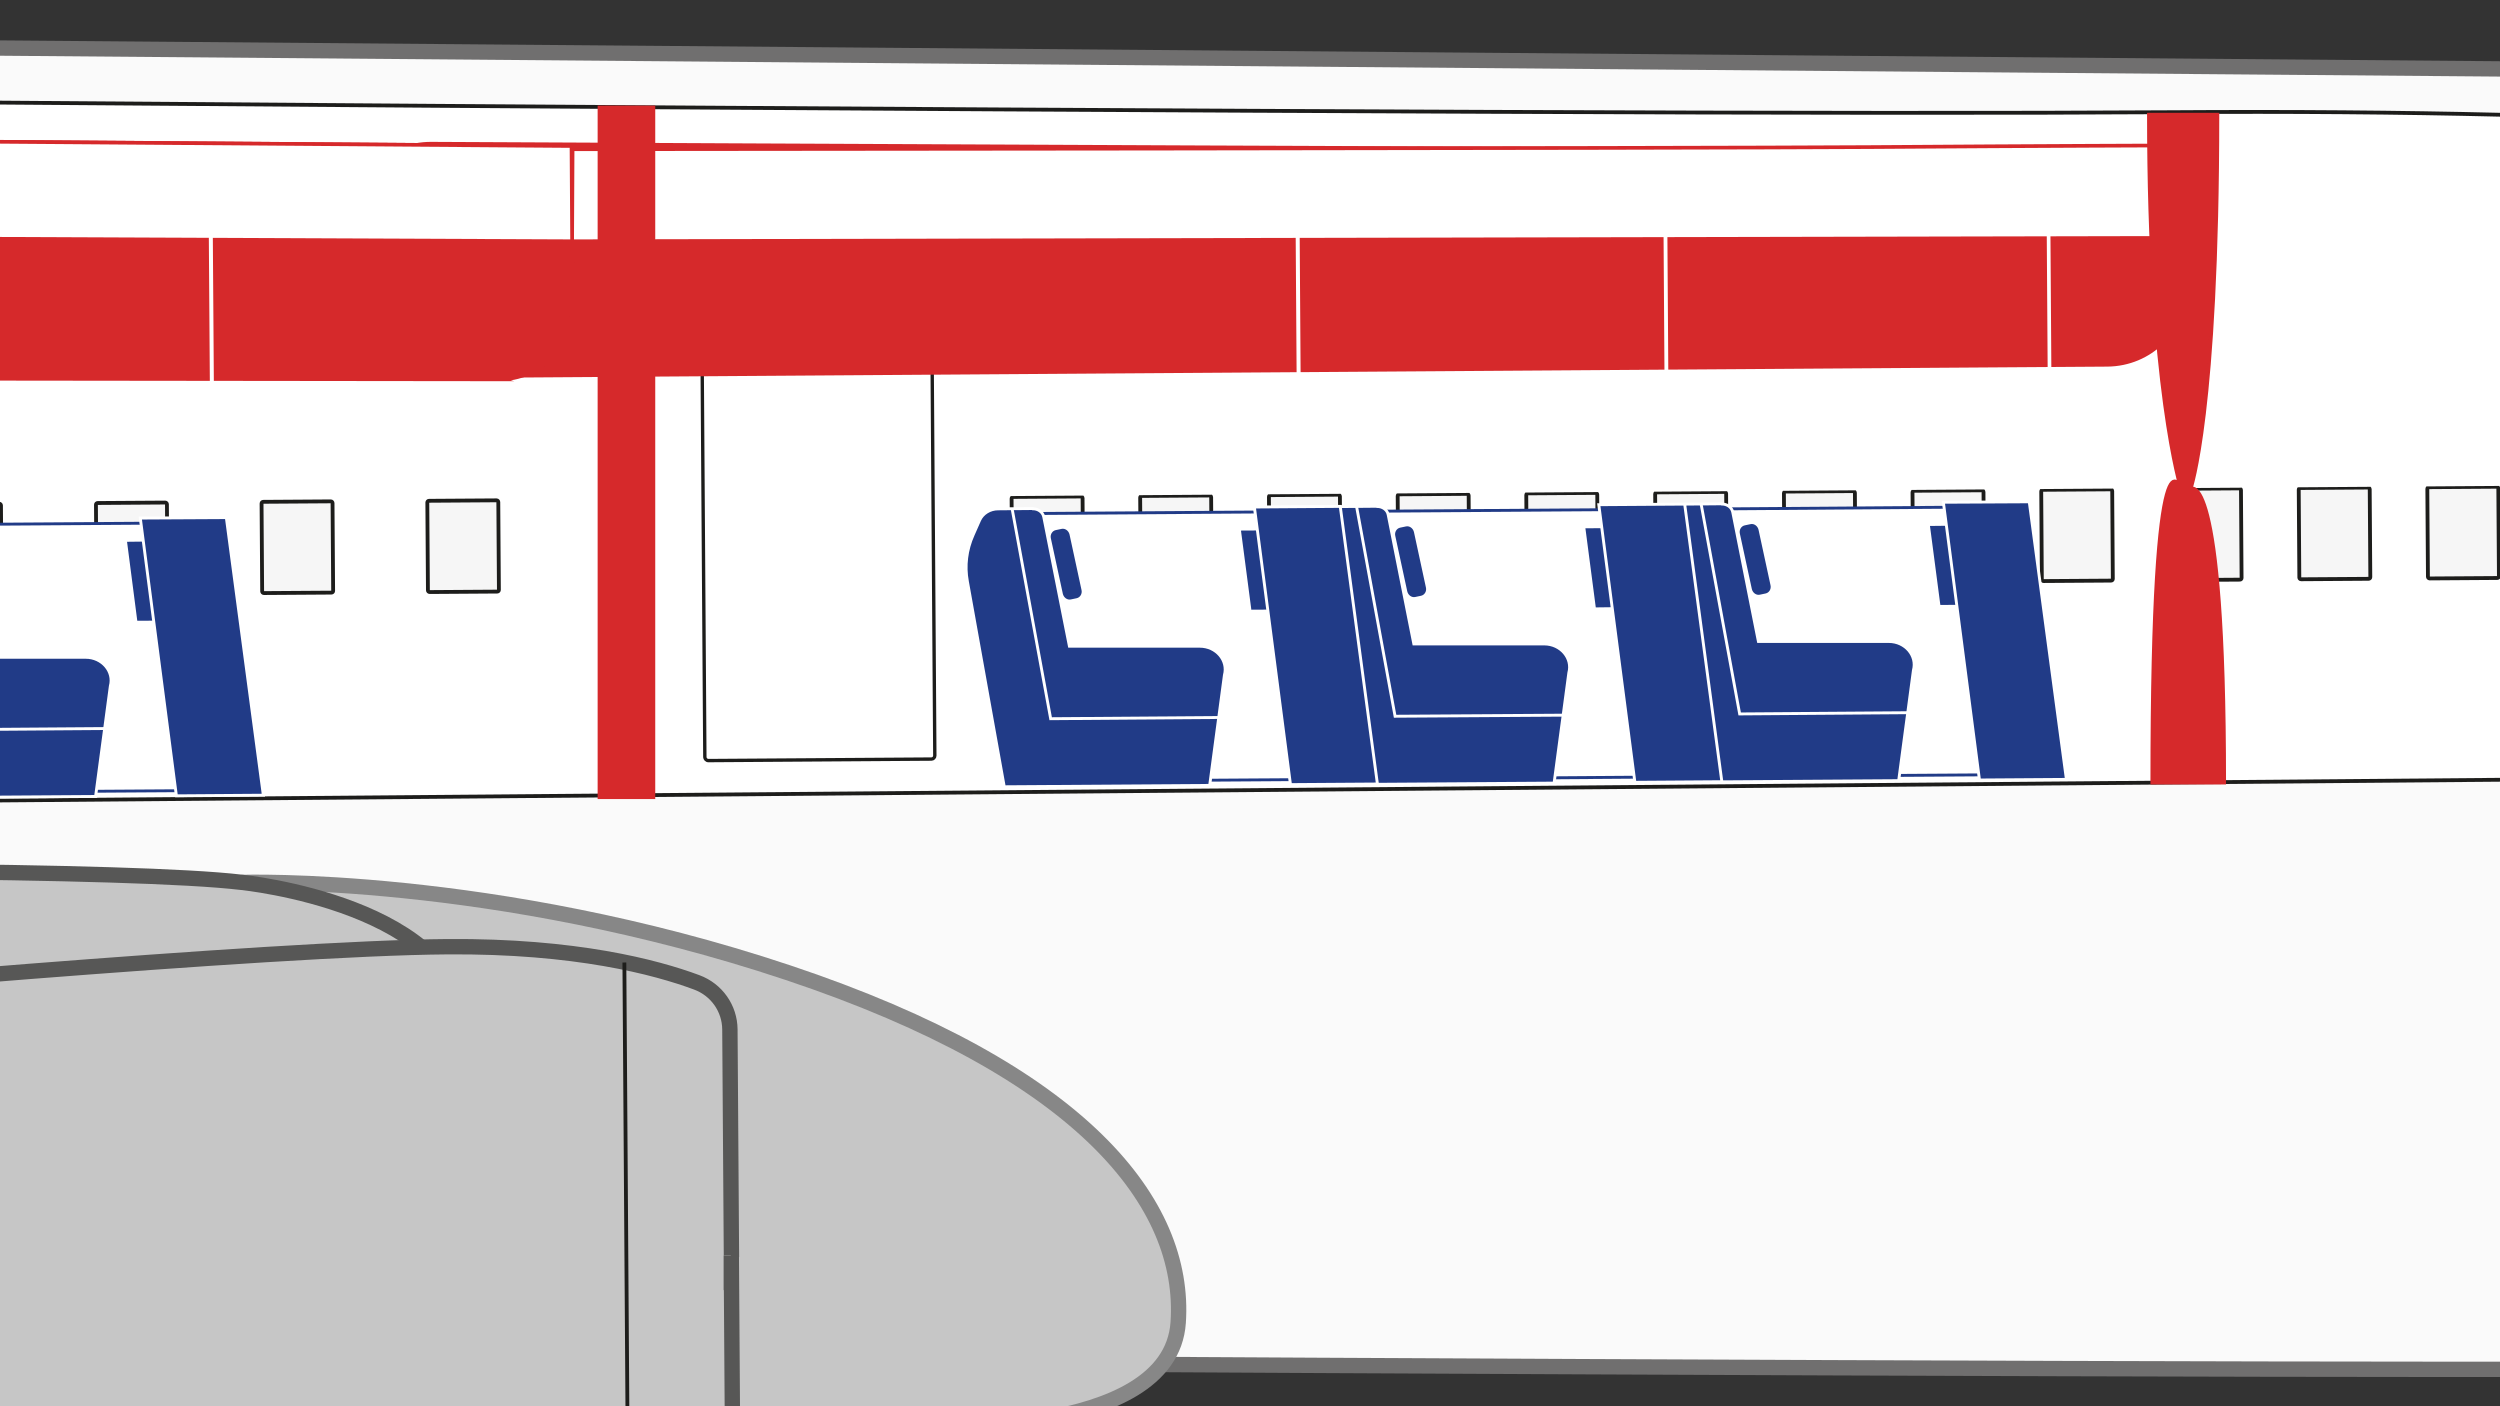 <?xml version="1.0" encoding="UTF-8"?>
<svg id="uuid-87ad442b-f6c0-4b91-a2f0-448ba870d264" xmlns="http://www.w3.org/2000/svg" xmlns:xlink="http://www.w3.org/1999/xlink" viewBox="0 0 1200 675">
  <rect x="0" y="0" width="1200" height="675" fill="#333333" stroke="none"/>
  <defs>
    <style>
      .cls-1, .cls-2, .cls-3, .cls-4, .cls-5, .cls-6 {
        fill: none;
      }

      .cls-7, .cls-8, .cls-9, .cls-10, .cls-11, .cls-2, .cls-3, .cls-12, .cls-4, .cls-13, .cls-14, .cls-5, .cls-6, .cls-15 {
        stroke-miterlimit: 10;
      }

      .cls-7, .cls-8, .cls-11, .cls-14, .cls-16 {
        fill: #fff;
      }

      .cls-7, .cls-10, .cls-12, .cls-15 {
        stroke-width: 7.37px;
      }

      .cls-7, .cls-15 {
        stroke: #706f6f;
      }

      .cls-8, .cls-2, .cls-13 {
        stroke-width: 1.77px;
      }

      .cls-8, .cls-13 {
        stroke: #d6292b;
      }

      .cls-17 {
        fill: #f6f6f6;
        stroke-width: 1.84px;
      }

      .cls-17, .cls-11, .cls-4, .cls-16 {
        stroke: #1d1d1b;
      }

      .cls-17, .cls-16 {
        stroke-miterlimit: 10;
      }

      .cls-9 {
        fill: #213b87;
      }

      .cls-9, .cls-2, .cls-3, .cls-5, .cls-6 {
        stroke: #fff;
      }

      .cls-9, .cls-3, .cls-14 {
        stroke-width: 1.4px;
      }

      .cls-10 {
        stroke: #878787;
      }

      .cls-10, .cls-12 {
        fill: #c6c6c6;
      }

      .cls-18 {
        clip-path: url(#clippath-1);
      }

      .cls-19 {
        clip-path: url(#clippath-3);
      }

      .cls-20 {
        clip-path: url(#clippath-4);
      }

      .cls-21 {
        clip-path: url(#clippath-2);
      }

      .cls-22 {
        clip-path: url(#clippath-6);
      }

      .cls-23 {
        clip-path: url(#clippath-5);
      }

      .cls-11, .cls-4, .cls-5 {
        stroke-width: 1.84px;
      }

      .cls-12 {
        stroke: #575756;
      }

      .cls-13 {
        fill: #d6292b;
      }

      .cls-14 {
        stroke: #213b87;
      }

      .cls-16 {
        stroke-width: 1.62px;
      }

      .cls-6 {
        stroke-width: 1.92px;
      }

      .cls-15 {
        fill: #fafafa;
      }

      .cls-24 {
        clip-path: url(#clippath);
      }
    </style>
    <clipPath id="clippath">
      <rect class="cls-1" x="-1272" y="-720" width="1200" height="675"/>
    </clipPath>
    <clipPath id="clippath-1">
      <rect class="cls-1" y="-720" width="1200" height="675"/>
    </clipPath>
    <clipPath id="clippath-2">
      <rect class="cls-1" width="1200" height="675"/>
    </clipPath>
    <clipPath id="clippath-3">
      <rect class="cls-1" x="461.88" y="235.33" width="864.07" height="53.98" transform="translate(-1.76 6.09) rotate(-.39)"/>
    </clipPath>
    <clipPath id="clippath-4">
      <rect class="cls-1" x="-1184.73" y="237.02" width="1451.04" height="81.11" transform="translate(-1.9 -3.12) rotate(-.39)"/>
    </clipPath>
    <clipPath id="clippath-5">
      <rect class="cls-1" x="-1272" width="1200" height="675"/>
    </clipPath>
    <clipPath id="clippath-6">
      <rect class="cls-1" x="-810.12" y="235.33" width="864.07" height="53.98" transform="translate(-1.79 -2.57) rotate(-.39)"/>
    </clipPath>
  </defs>
  <g class="cls-24">
    <g id="uuid-4e69f6a8-9755-4bff-bd0b-87ba0f62b321">
      <path class="cls-12" d="M209.87-123.27l.74,108.4c0,10.03-6.12,19.1-15.63,22.79-19.54,7.6-57.88,18.36-119.24,18.73C-8.69,27.23-250.11,8.94-302.69,4.89c-5.75-.44-10.18-5.16-10.25-10.84l-.22-31.86-288.47-35.17c-4.42-.52-7.74-4.2-7.74-8.55v-9.36l-59.88-26.4,59.43-27.21v-9.36c-.07-4.35,3.17-8.11,7.6-8.7l287.95-39.16-.22-31.86c0-5.68,4.35-10.47,10.1-10.99,52.5-4.79,293.7-26.32,378.13-26.91,61.35-.44,99.92,9.81,119.53,17.11,9.59,3.54,15.85,12.54,15.93,22.56l.74,108.4-.07.15Z"/>
      <line class="cls-4" x1="158.55" y1="-263.89" x2="160.47" y2="18.01"/>
    </g>
  </g>
  <g class="cls-18">
    <g id="uuid-4e69f6a8-9755-4bff-bd0b-87ba0f62b321-2" data-name="uuid-4e69f6a8-9755-4bff-bd0b-87ba0f62b321">
      <path class="cls-15" d="M-4295.07-610.13l34.8-1.4s198.14-2.36,509.83-14.23c311.7-11.87,766.3-5.24,766.3-5.24l3799.63,31.71s173.14.59,324.97,37.46c221.22,53.68,312.73,147.26,312.73,147.26l3.61,3.76-37.68.29s-5.46,0-7.01,4.28c-1.55,4.5,2.21,8.04,2.21,8.04l45.94,54.71s1.62,4.28,11.87,4.2c7.96,0,41.81-.29,56.71-.37,18.21,10.54,53.9,26.84,73.3,38.27,24.48,14.45,66.07,45.79,66.29,73.81.22,28.02-30.82,109.06-287.29,190.32-194.45,61.57-424.96,59.73-424.96,59.73-21.09,9.51-3203.96-17.7-3390.3-17.33-329.61.66-715.42-147.7-878.16-205.07-162.74-57.37-407.04-159.57-524.14-194.52-117.17-34.95-460.57-157.06-460.57-157.06,0,0-27.14-8.92-27.28-32.52-.15-23.6,29.35-25.96,29.35-25.96l-.15-.15Z"/>
      <path class="cls-10" d="M-1732.34-130.54s-194.3,49.04-167.02,112.67c24.11,56.12,234.2,56.56,234.2,56.56L3.26,51.6s122.33,7.52,126.24-49.55c3.91-57.07-45.79-120.71-187.37-167.98-141.58-47.27-262.22-43.28-262.22-43.28"/>
    </g>
  </g>
  <g class="cls-21">
    <g id="uuid-4e69f6a8-9755-4bff-bd0b-87ba0f62b321-3" data-name="uuid-4e69f6a8-9755-4bff-bd0b-87ba0f62b321">
      <path class="cls-15" d="M-3859.04,22.67l34.8-1.4s198.14-2.36,509.83-14.23c311.7-11.87,766.3-5.24,766.3-5.24l3799.63,31.71s173.14.59,324.97,37.46c221.22,53.68,312.73,147.26,312.73,147.26l3.61,3.76-37.68.29s-5.46,0-7.01,4.28c-1.55,4.5,2.21,8.04,2.21,8.04l45.94,54.71s1.62,4.28,11.87,4.2c7.96,0,41.81-.29,56.71-.37,18.21,10.54,53.9,26.84,73.3,38.27,24.48,14.45,66.07,45.79,66.29,73.81.22,28.02-30.82,109.06-287.29,190.32-194.45,61.57-424.96,59.73-424.96,59.73-21.09,9.51-3203.96-17.7-3390.3-17.33-329.61.66-715.42-147.7-878.16-205.07-162.74-57.37-407.04-159.57-524.14-194.52-117.17-34.95-460.57-157.06-460.57-157.06,0,0-27.14-8.92-27.28-32.52-.15-23.6,29.35-25.96,29.35-25.96l-.15-.15Z"/>
      <path class="cls-10" d="M-1296.31,502.26s-194.3,49.04-167.02,112.67c24.11,56.12,234.2,56.56,234.2,56.56l1668.42,12.9s122.33,7.52,126.24-49.55c3.91-57.07-45.79-120.71-187.37-167.98-141.58-47.27-262.22-43.28-262.22-43.28"/>
      <path class="cls-12" d="M115.86,423.51s107.22,10.62,107.66,72.34c.44,61.72-119.53,61.5-119.53,61.5,0,0-907.8-7.37-1125.41-5.9-217.53,1.47-320.47,5.46-320.69-22.12-.22-37.31,276.01-71.31,454.53-83.92,143.13-10.1,370.17-25.66,564.99-26.99,194.82-1.33,386.76-1.03,438.45,5.09h0Z"/>
      <path class="cls-12" d="M351.02,602.62l.74,108.4c0,10.03-6.12,19.1-15.63,22.79-19.54,7.6-57.88,18.36-119.24,18.73-84.43.59-325.85-17.7-378.43-21.75-5.75-.44-10.18-5.16-10.25-10.84l-.22-31.86-288.47-35.17c-4.42-.52-7.74-4.2-7.74-8.55v-9.36l-59.88-26.4,59.43-27.21v-9.36c-.07-4.35,3.17-8.11,7.6-8.7l287.95-39.16-.22-31.86c0-5.68,4.35-10.47,10.1-10.99,52.5-4.79,293.7-26.32,378.13-26.91,61.35-.44,99.92,9.81,119.53,17.11,9.59,3.54,15.85,12.54,15.93,22.56l.74,108.4-.07.15Z"/>
      <path class="cls-11" d="M1594.55,103.56l1.84,267.45-3519.2,29.13-809.58,5.53-2.65-381.97S467.89,57.77,1041.44,53.86c467.8-3.24,553.04,49.7,553.04,49.7h.07Z"/>
      <g class="cls-19">
        <g>
          <g id="uuid-554e138a-2b29-44c5-83ae-5c4b5a777896">
            <g id="uuid-3a1f317c-3284-42bf-9bb4-bac7975a6894">
              <rect class="cls-17" x="1165.26" y="233.75" width="34.07" height="43.8" rx=".8" ry=".8" transform="translate(-1.71 8.05) rotate(-.39)"/>
            </g>
          </g>
          <g id="uuid-44cbf162-deda-48e2-8f9a-6e519fd487de">
            <g id="uuid-101e4f42-77eb-47c5-b2c8-5e65dd0cb406">
              <rect class="cls-17" x="1103.54" y="234.14" width="34.07" height="43.8" rx=".8" ry=".8" transform="translate(-1.72 7.63) rotate(-.39)"/>
            </g>
          </g>
          <g id="uuid-2356a0f3-70d9-4eea-b61c-49fdd987dec9">
            <g id="uuid-bad9fd2f-2d7d-4064-9548-4143bc1e27ba">
              <rect class="cls-17" x="1041.74" y="234.54" width="34.07" height="43.8" rx=".8" ry=".8" transform="translate(-1.72 7.21) rotate(-.39)"/>
            </g>
          </g>
          <g id="uuid-faf5ca69-2ae4-4342-8d5f-822520ea8b12">
            <g id="uuid-e549f84d-956a-4a8f-a85f-4ae0f722c960">
              <rect class="cls-17" x="979.94" y="235" width="34.07" height="43.8" rx=".8" ry=".8" transform="translate(-1.73 6.79) rotate(-.39)"/>
            </g>
          </g>
          <g id="uuid-479dee3b-6c14-41a8-a65e-6a8e32cc2a0e">
            <g id="uuid-7287084c-fbe6-46cf-9346-12bfe260651a">
              <rect class="cls-17" x="918.15" y="235.46" width="34.07" height="43.8" rx=".8" ry=".8" transform="translate(-1.73 6.37) rotate(-.39)"/>
            </g>
          </g>
          <g id="uuid-fedc1816-24e5-4363-9553-d0868965ded7">
            <g id="uuid-6d2a83dc-e627-49b4-aa10-ffee01e3f192">
              <rect class="cls-17" x="856.42" y="235.85" width="34.07" height="43.8" rx=".8" ry=".8" transform="translate(-1.73 5.95) rotate(-.39)"/>
            </g>
          </g>
          <g id="uuid-78b5c4ac-c4db-47e0-b3f1-937e84b07d4b">
            <g id="uuid-20f278b4-0087-48fd-9097-4202ee0893a7">
              <rect class="cls-17" x="794.62" y="236.24" width="34.07" height="43.8" rx=".8" ry=".8" transform="translate(-1.74 5.53) rotate(-.39)"/>
            </g>
          </g>
          <g id="uuid-fb18011c-f0f8-443f-8931-31fdd37dad8f">
            <g id="uuid-b9189158-0ce9-43f4-9a3e-2065c5df00fa">
              <rect class="cls-17" x="732.75" y="236.71" width="34.07" height="43.8" rx=".8" ry=".8" transform="translate(-1.74 5.11) rotate(-.39)"/>
            </g>
          </g>
          <g id="uuid-d31a1094-b6da-4ea3-a4c0-a0b30a5aed5a">
            <g id="uuid-1a3b4a68-6384-4f3f-8fd6-d9b47c880b9f">
              <rect class="cls-17" x="671.03" y="237.17" width="34.07" height="43.8" rx=".8" ry=".8" transform="translate(-1.75 4.69) rotate(-.39)"/>
            </g>
          </g>
          <g id="uuid-6b61a22f-3434-4201-a253-5e4eb1067b38">
            <g id="uuid-53b60f1a-d70b-48c4-9e36-203b7a0e8342">
              <rect class="cls-17" x="609.23" y="237.56" width="34.07" height="43.8" rx=".8" ry=".8" transform="translate(-1.75 4.27) rotate(-.39)"/>
            </g>
          </g>
          <g id="uuid-3f696fda-dc1f-4bb2-b798-f0738c630eaf">
            <g id="uuid-495f7cbf-3152-44db-92ad-5b3bbf79301e">
              <rect class="cls-17" x="547.43" y="237.95" width="34.07" height="43.8" rx=".8" ry=".8" transform="translate(-1.76 3.85) rotate(-.39)"/>
            </g>
          </g>
          <g id="uuid-1a344940-cac5-46d2-8afc-f9403baf36c7">
            <g id="uuid-11cc92d2-39a3-4e90-b54d-290bc3c78e11">
              <rect class="cls-17" x="485.71" y="238.42" width="34.07" height="43.8" rx=".8" ry=".8" transform="translate(-1.76 3.43) rotate(-.39)"/>
            </g>
          </g>
        </g>
      </g>
      <g class="cls-20">
        <g>
          <g id="uuid-ca3d15f0-ce34-4800-9776-f5f47673c1b6">
            <g id="uuid-5f272890-e1ba-4897-8e6a-20569de4328d">
              <rect class="cls-17" x="205.26" y="240.27" width="34.07" height="43.8" rx=".8" ry=".8" transform="translate(-1.78 1.52) rotate(-.39)"/>
            </g>
          </g>
          <g id="uuid-d183e8e6-47a6-4e53-a4ef-6f7c2cc88a9d">
            <g id="uuid-0e011a58-516e-481e-8cb7-27c6fef4b117">
              <rect class="cls-17" x="125.69" y="240.76" width="34.07" height="43.8" rx=".8" ry=".8" transform="translate(-1.78 .98) rotate(-.39)"/>
            </g>
          </g>
          <g id="uuid-49aeb3f2-3edc-4a18-8a20-f0087266312f">
            <g id="uuid-30dafdeb-c216-49c9-9306-d604f514be3d">
              <rect class="cls-17" x="46.2" y="241.33" width="34.07" height="43.8" rx=".8" ry=".8" transform="translate(-1.79 .44) rotate(-.39)"/>
            </g>
          </g>
          <g id="uuid-ab7cc51a-99cc-4dab-aba1-aa12f31584fd">
            <g id="uuid-1a1cf384-d969-44c2-b38a-293833c017e8">
              <rect class="cls-17" x="-33.45" y="241.89" width="34.07" height="43.8" rx=".8" ry=".8" transform="translate(-1.8 -.11) rotate(-.39)"/>
            </g>
          </g>
        </g>
      </g>
      <rect class="cls-16" x="337.63" y="157.81" width="110.39" height="206.91" rx="1.65" ry="1.65" transform="translate(-1.77 2.68) rotate(-.39)"/>
      <path class="cls-13" d="M169.84,104.74l.29,40.63c.15,19.61,16.81,35.39,37.24,35.25l804.12-5.53c20.65-.15,37.24-16.52,36.8-36.28l-.74-30.16c-.44-18.58-15.71-33.7-35.1-34.66-27.36-1.33-68.65-2.73-115.11-2.43-70.72.52-551.64-1.92-690.42-2.58-20.65-.07-37.31,16-37.16,35.76h.07Z"/>
      <path class="cls-8" d="M274.62,115.8l.22-44.17s539.77-.44,622.58-1.03c82.81-.59,150.87-.81,150.87-.81l-.59,44.39-773.08,1.62Z"/>
      <path class="cls-13" d="M239.67,182.09l-1379.22-1.62c-19.32,0-34.95-15.78-35.1-35.25l-.37-49.85c-.15-19.76,15.78-35.84,35.39-35.69l1379.29,10.18c19.17.15,34.73,15.85,34.88,35.25l.29,41.29c.15,19.69-15.63,35.76-35.17,35.69h0Z"/>
      <polygon class="cls-8" points="-1174.86 109.6 -1175.23 59.39 274.33 70.08 274.62 115.8 -1174.86 109.6"/>
      <polygon class="cls-14" points="835.41 372.7 818.16 244.33 950.81 243.37 968.58 371.82 835.41 372.7"/>
      <path class="cls-9" d="M826.34,241.82l-16.52.15c-3.91,0-7.45,2.21-8.92,5.53l-3.1,7.01c-3.17,7.08-4.13,14.82-2.73,22.34l17.7,98.52,98.59-.66,7.08-52.94c1.92-7.01-3.91-13.86-11.8-13.86h-62.6l-12.31-62.01c-.44-2.36-2.65-3.98-5.31-3.98l-.07-.07Z"/>
      <polygon class="cls-9" points="930.75 291.08 925.59 251.77 937.83 251.63 943.07 291 930.75 291.08"/>
      <polygon class="cls-9" points="950.15 374.4 932.82 241.08 974.04 240.86 991.88 374.11 950.15 374.4"/>
      <path class="cls-9" d="M844.85,286.14l2.8-.59c2.06-.44,3.39-2.58,2.88-4.79l-5.75-26.62c-.52-2.21-2.58-3.69-4.65-3.24l-2.8.59c-2.06.44-3.39,2.58-2.88,4.79l5.75,26.62c.52,2.21,2.58,3.69,4.65,3.24Z"/>
      <polyline class="cls-3" points="816.53 241.89 835.04 342.69 915.64 342.1"/>
      <line class="cls-4" x1="299.7" y1="462" x2="301.61" y2="743.91"/>
      <polygon class="cls-14" points="670.01 373.88 652.76 245.43 785.41 244.55 803.19 372.93 670.01 373.88"/>
      <path class="cls-9" d="M660.94,243l-16.52.15c-3.91,0-7.45,2.21-8.92,5.53l-3.1,7.01c-3.17,7.08-4.13,14.82-2.73,22.34l17.7,98.52,98.59-.66,7.08-52.94c1.92-7.01-3.91-13.86-11.8-13.86h-62.6l-12.31-62.01c-.44-2.36-2.65-3.98-5.31-3.98l-.07-.07Z"/>
      <polygon class="cls-9" points="765.36 292.26 760.2 252.88 772.36 252.81 777.67 292.11 765.36 292.26"/>
      <polygon class="cls-9" points="784.75 375.51 767.42 242.26 808.64 241.97 826.49 375.21 784.75 375.51"/>
      <path class="cls-9" d="M679.45,287.24l2.8-.59c2.06-.44,3.39-2.58,2.88-4.79l-5.75-26.62c-.52-2.21-2.58-3.69-4.65-3.24l-2.8.59c-2.06.44-3.39,2.58-2.88,4.79l5.75,26.62c.52,2.21,2.58,3.69,4.65,3.24Z"/>
      <polyline class="cls-3" points="651.14 243.07 669.64 343.8 750.24 343.28"/>
      <polygon class="cls-14" points="504.69 374.99 487.44 246.54 620.09 245.65 637.86 374.11 504.69 374.99"/>
      <path class="cls-9" d="M495.62,244.1l-16.52.15c-3.91,0-7.45,2.21-8.92,5.53l-3.1,7.01c-3.17,7.08-4.13,14.82-2.73,22.34l17.7,98.52,98.59-.66,7.08-52.94c1.92-7.01-3.91-13.86-11.8-13.86h-62.6l-12.31-62.01c-.44-2.36-2.65-3.98-5.31-3.98l-.07-.07Z"/>
      <polygon class="cls-9" points="600.03 293.36 594.87 253.98 607.04 253.91 612.35 293.29 600.03 293.36"/>
      <polygon class="cls-9" points="619.43 376.61 602.1 243.37 643.32 243.07 661.16 376.32 619.43 376.61"/>
      <path class="cls-9" d="M514.13,288.42l2.8-.59c2.06-.44,3.39-2.58,2.88-4.79l-5.75-26.62c-.52-2.21-2.58-3.69-4.65-3.24l-2.8.59c-2.06.44-3.39,2.58-2.88,4.79l5.75,26.62c.52,2.21,2.58,3.69,4.65,3.24Z"/>
      <polyline class="cls-3" points="485.81 244.18 504.32 344.98 584.92 344.39"/>
      <polygon class="cls-14" points="-30.07 380.3 -47.32 251.92 85.34 251.04 103.18 379.42 -30.07 380.3"/>
      <path class="cls-9" d="M-39.14,249.41l-16.52.15c-3.91,0-7.45,2.21-8.92,5.53l-3.1,7.01c-3.17,7.08-4.13,14.82-2.73,22.34l17.7,98.52,98.59-.66,7.08-52.94c1.92-7.01-3.91-13.86-11.8-13.86H-21.44l-12.31-62.01c-.44-2.36-2.65-3.98-5.31-3.98l-.07-.07Z"/>
      <polygon class="cls-9" points="65.28 298.67 60.19 259.37 72.36 259.22 77.59 298.6 65.28 298.67"/>
      <polygon class="cls-9" points="84.67 382 67.34 248.68 108.64 248.45 126.41 381.7 84.67 382"/>
      <polyline class="cls-3" points="-48.87 249.49 -30.43 350.29 50.16 349.7"/>
      <line class="cls-2" x1="983.77" y1="178.18" x2="983.33" y2="113.07"/>
      <line class="cls-5" x1="799.87" y1="179.51" x2="799.43" y2="113.36"/>
      <line class="cls-6" x1="623.34" y1="180.69" x2="622.89" y2="113.36"/>
      <line class="cls-6" x1="101.71" y1="186.81" x2="101.19" y2="112.63"/>
      <rect class="cls-13" x="287.75" y="51.57" width="25.88" height="331.09"/>
      <path class="cls-13" d="M1067.61,375.65h-34.51c0-180.81,13.86-140.84,13.86-140.84,0,0-15.49-48.23-15.49-179.78h32.89c0,143.13-12.9,179.7-12.9,179.7,0,0,16.15-12.68,16.15,140.92h0Z"/>
    </g>
  </g>
  <g class="cls-23">
    <g id="uuid-4e69f6a8-9755-4bff-bd0b-87ba0f62b321-4" data-name="uuid-4e69f6a8-9755-4bff-bd0b-87ba0f62b321">
      <path class="cls-15" d="M-5131.04,22.67l34.8-1.4s198.14-2.36,509.83-14.23c311.7-11.87,766.3-5.24,766.3-5.24L-20.48,33.51s173.14.59,324.97,37.46c221.22,53.68,312.73,147.26,312.73,147.26l3.61,3.76-37.68.29s-5.46,0-7.01,4.28c-1.55,4.5,2.21,8.04,2.21,8.04l45.94,54.71s1.62,4.28,11.87,4.2c7.96,0,41.81-.29,56.71-.37,18.21,10.54,53.9,26.84,73.3,38.27,24.48,14.45,66.07,45.79,66.29,73.81.22,28.02-30.82,109.06-287.29,190.32-194.45,61.57-424.96,59.73-424.96,59.73-21.09,9.51-3203.96-17.7-3390.3-17.33-329.61.66-715.42-147.7-878.16-205.07-162.74-57.37-407.04-159.57-524.14-194.52-117.17-34.95-460.57-157.06-460.57-157.06,0,0-27.14-8.92-27.28-32.52-.15-23.6,29.35-25.96,29.35-25.96l-.15-.15Z"/>
      <path class="cls-11" d="M322.56,103.56l1.84,267.45-3519.2,29.13-809.58,5.53-2.65-381.97S-804.1,57.77-230.56,53.86c467.8-3.24,553.04,49.7,553.04,49.7h.07Z"/>
      <path class="cls-7" d="M602.69,293.58l-78.97.52s-8.7.74-8.7-6.71l-.37-58.92s1.03-5.9,6.34-5.9,29.86-.22,29.86-.22c0,0,4.13-.74,9,5.97,4.28,5.83,46.38,56.93,46.38,56.93,0,0,7.08,8.26-3.47,8.26l-.07.07Z"/>
      <path class="cls-7" d="M490.83,222.79l-18.14.15s-6.86-.81-13.2,5.97c-3.98,4.2-10.84,11.28-10.84,11.28,0,0-4.35,2.95-4.28,10.77l.22,35.62s-1.18,8.11,8.26,8.04c9.44-.07,36.5-.22,36.5-.22,0,0,10.32,1.25,10.32-7.01l-.37-52.94s2.06-11.65-8.63-11.58l.15-.07Z"/>
      <g class="cls-22">
        <g id="uuid-ddf8162e-c4bf-49f6-8f37-a453e038f39d">
          <g id="uuid-f603713a-b6cd-4586-9cd2-301c0a7cc162">
            <rect class="cls-17" x="16.94" y="232.9" width="34.07" height="43.8" rx=".8" ry=".8" transform="translate(-1.73 .24) rotate(-.39)"/>
          </g>
        </g>
      </g>
      <rect class="cls-16" x="131.46" y="150.39" width="110.39" height="206.91" rx="1.65" ry="1.65" transform="translate(-1.72 1.28) rotate(-.39)"/>
    </g>
  </g>
</svg>